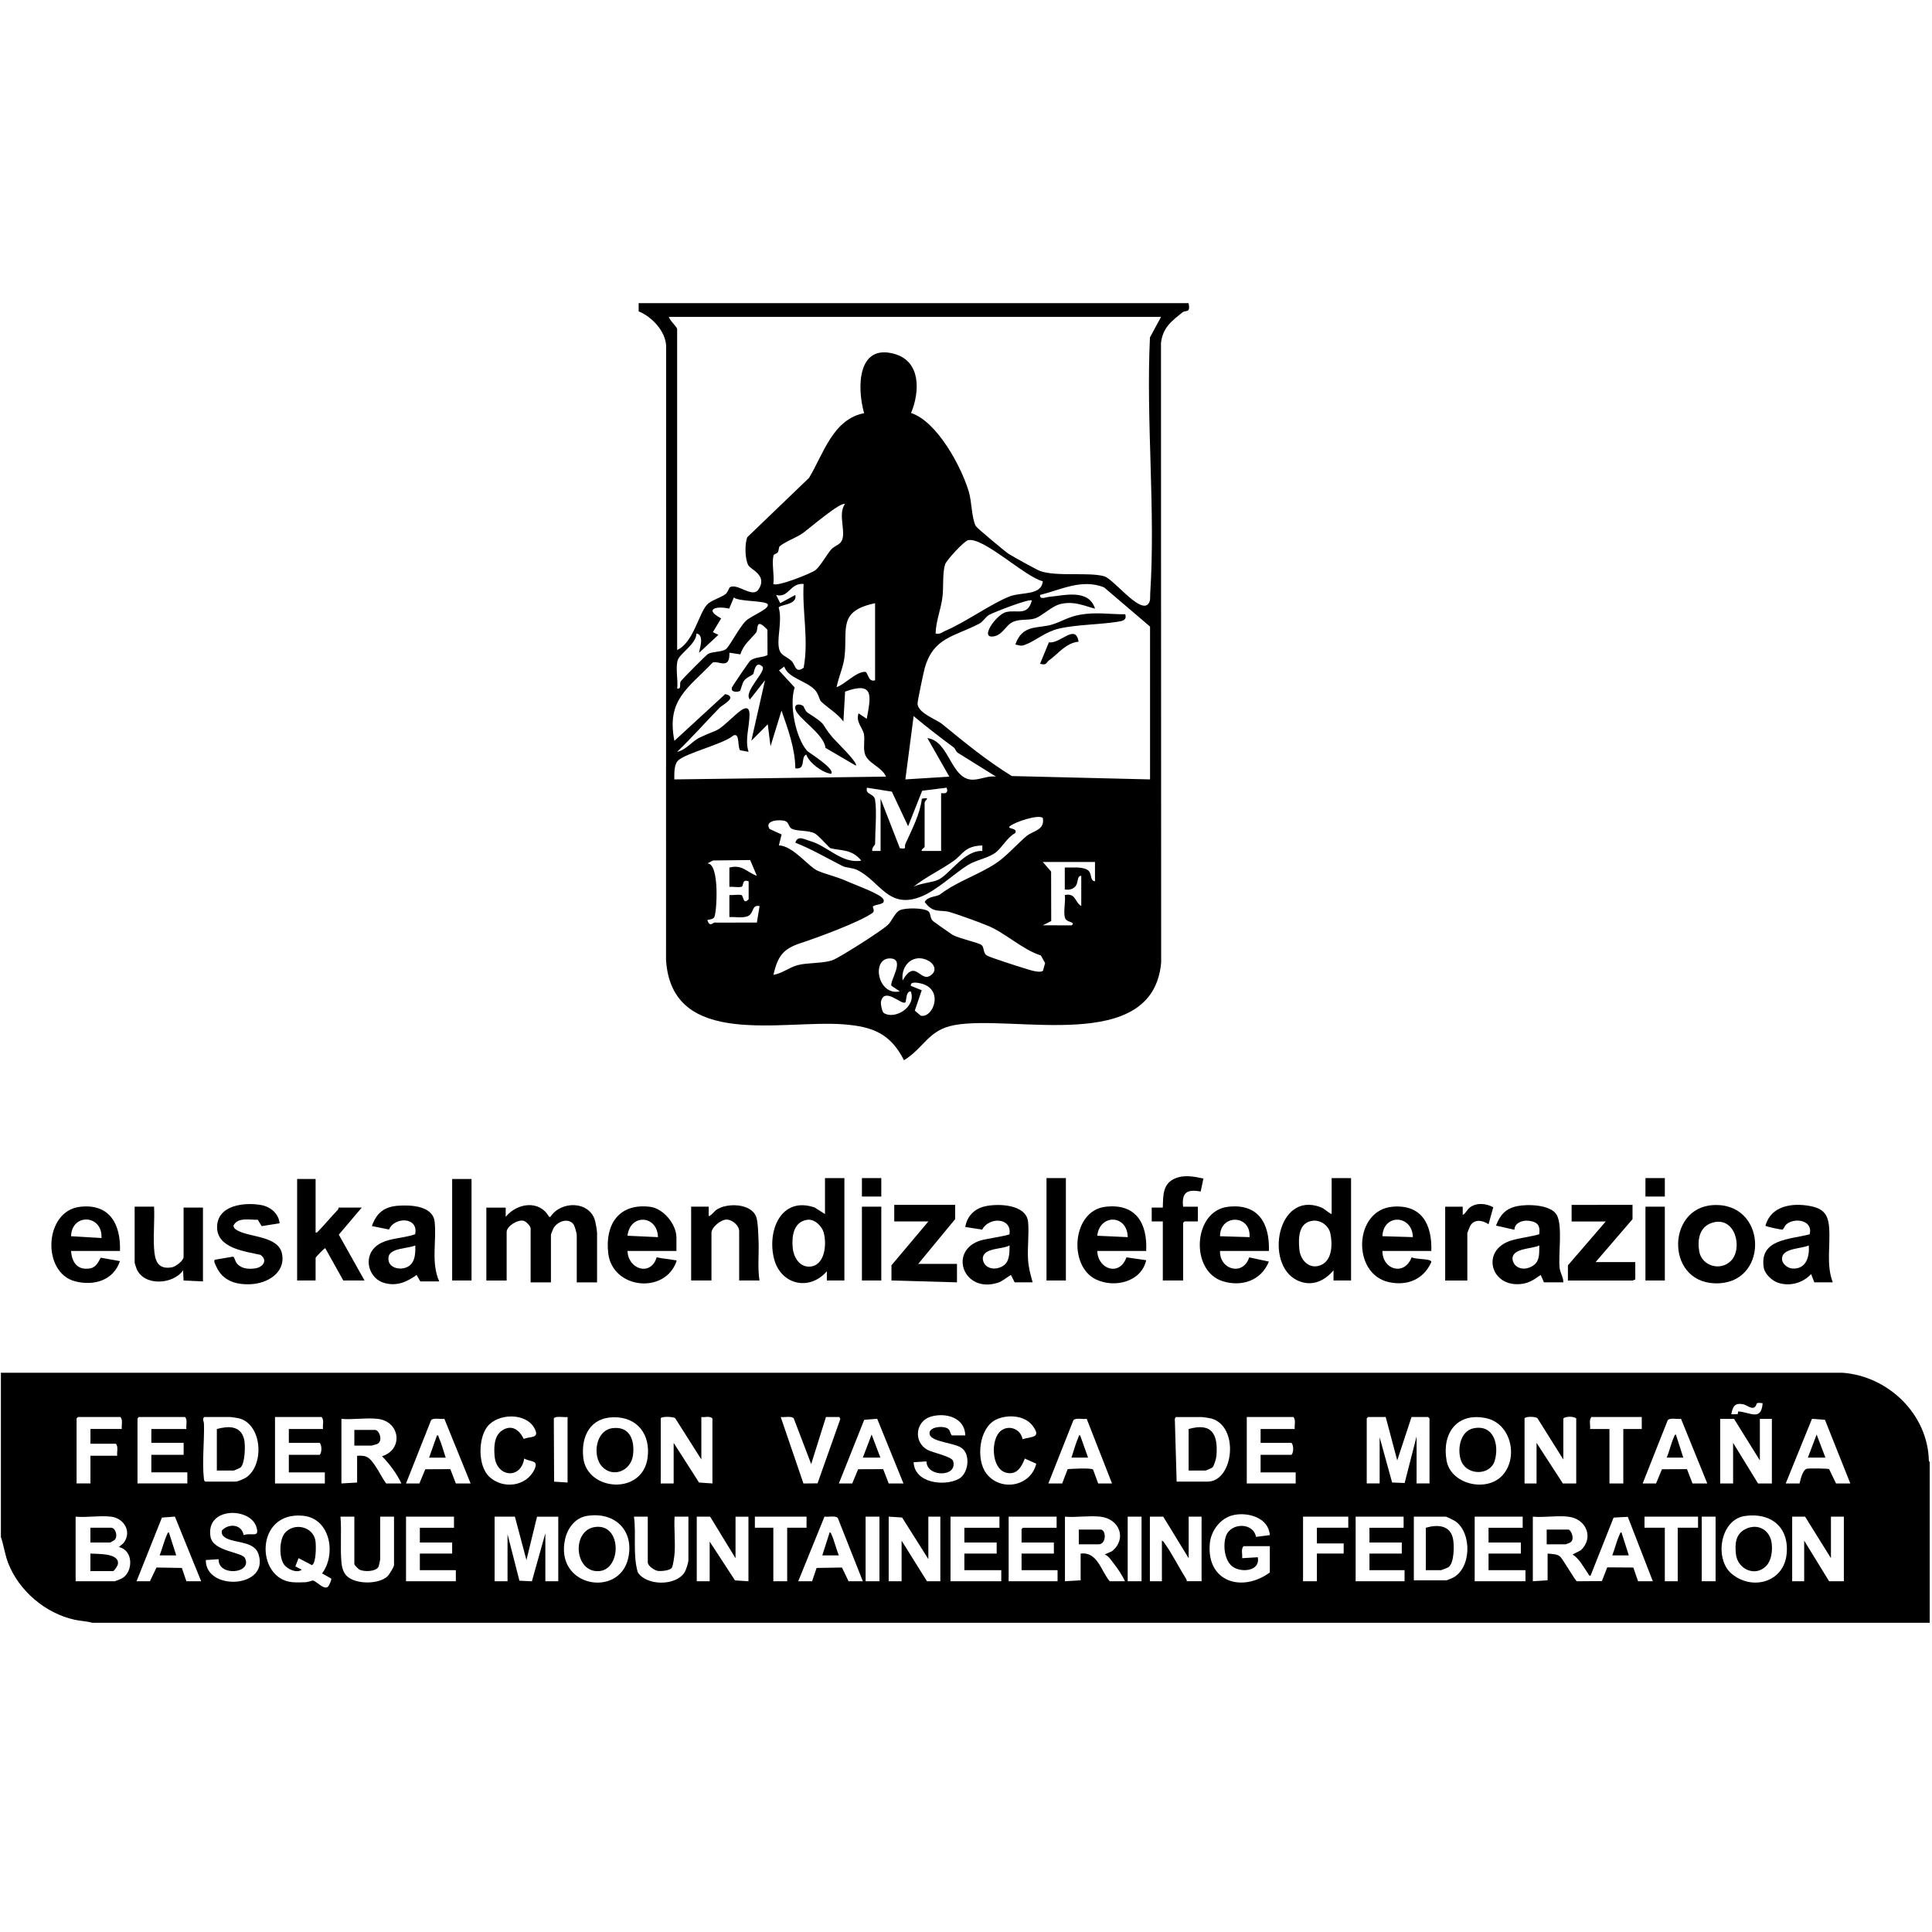 <svg xmlns="http://www.w3.org/2000/svg" viewBox="0 0 760 760" width="760" height="760"><style>		.s0 { fill: #000000 } 	</style><g><path class="s0" d="m759.09 575.21v63.15h-722.8c-2.27-0.65-4.66-0.69-6.97-1.2-11.4-2.5-21.83-11.34-26.07-22.2-1.33-3.4-1.74-6.93-2.9-10.35v-64.6h724.45c18.01 1.31 33.6 16.34 33.96 34.62zm-65.71-23.23c-3.04-0.37-1.97 0.14-2.87 1.29-1.18 1.49-3.39-0.58-4.65-0.84-3.49-0.74-4.22 0.86-4.82 3.91l2.52-0.04 0.22-1.07c4.57 0.22 9.07 4 9.6-3.25zm-313.66 12.7c-0.12-7.01-7.61-9.1-13.44-7.45-6.23 1.77-7.04 10.03-1.46 13.09 2 1.1 9.57 2.61 10.11 4.41 1.92 6.45-10.43 6.44-10.49 0.15l-5.04 0.32c0.33 8.18 11.93 9.61 17.68 6.6 3.87-2.03 4.79-9.36 1.39-12.06-2.84-2.26-11.91-2.41-12.75-5.43-0.86-3.08 5.52-3.68 7.31-2.2 0.82 0.68 0.68 1.86 1.44 2.55h5.26zm-173.52 9.07c-1.26 8.34-10.92 7.36-11.63-0.89-0.3-3.48-0.28-8 2.94-10.15 3.74-2.5 6.84-0.23 8.49 3.32 2.73-1.09 6.4-0.07 4.27-4.14-3.31-6.3-14.48-6-18.59-0.65-3.63 4.72-3.71 15.35 0.72 19.6 5.3 5.09 14.68 4.02 17.86-2.85 1.74-3.76-1.48-2.79-4.05-4.24zm196.03-7.62c3.73-1.07 7.56-0.49 3.99-5.26-3.14-4.2-9.97-4.55-14.4-2.43-6.75 3.23-8.06 15.76-3.74 21.29 5.59 7.16 17.39 5.03 19.56-3.95l-4.51-2.02c-1.28 3.35-3.2 6.64-7.37 5.55-5.88-1.55-6.15-13.21-2.07-16.45 3.23-2.56 7.87-0.68 8.55 3.28zm-354.32-3.99c-0.21-1.5 0.55-3.56-0.54-4.72h-16.7l-0.54 0.54v25.58h5.45v-10.89h10.53c-0.21-1.5 0.55-3.56-0.54-4.72h-9.98v-5.81h12.34zm25.41 0c-0.21-1.5 0.55-3.56-0.54-4.72h-18.15l-0.54 0.54v25.58h19.6v-4.35h-14.16v-6.9h12.71v-4.72h-12.71v-5.44h13.8zm7.08-4.72c-0.99 0.67-0.19 1.68-0.16 2.71 0.18 6.64-0.78 15.14-0.04 21.44 0.06 0.53 0.04 0.93 0.56 1.25h11.98c0.84 0 3.36-1.11 4.15-1.66 7.28-5.04 6.19-20.94-2.87-23.22-0.51-0.13-3.07-0.53-3.46-0.53 0 0-10.16 0-10.16 0.01zm46.65 4.72c-0.21-1.5 0.55-3.56-0.54-4.72h-18.33v26.13h19.6v-4.35h-14.16v-6.9h12.16c0.87-0.99 0.88-3.69 0-4.72h-12.16v-5.44zm96.2-4.72c-1.11 0.22-5.02-0.56-5.39 0.6l0.11 24.83 5.29 0.34v-25.77zm18.09 0.09c-9.24 0.16-12.86 7.63-11.88 16.03 1.53 13.05 23.26 14.8 25.28-0.05 1.24-9.13-3.93-16.13-13.4-15.98zm18.58 0.46v25.58h5.08v-15.97l9.98 15.61 5.27 0.36v-25.58c-1.05-1.06-2.96-0.36-4.36-0.54v16.69l-10.27-16.22c-0.8-0.66-5.43-0.82-5.71 0.08zm70.25-0.55h-5.26l-5.81 18.51-6.87-17.99c-0.91-1.04-3.74-0.32-5.11-0.52l8.93 26.15 5.55-0.06 8.97-25.34zm132.69 25.41h12.16c10.32 0 12.68-22.01 1.28-24.87-0.51-0.13-3.07-0.53-3.46-0.53h-10.16c-0.16 0-0.61 0.57-0.53 0.87zm46.46-20.69c-0.21-1.5 0.55-3.56-0.54-4.72h-18.33v26.13h19.24v-4.35h-13.8v-6.9h12.16c0.87-0.99 0.88-3.69 0-4.72h-12.16v-5.44zm35.76-4.72h-6.9l-0.54 0.54v25.58h5.08v-18.15l4.9 17.79 4.93 0.2 4.7-18.35v18.51h5.08v-25.58l-0.54-0.54h-6.53l-5.62 17.06-4.54-17.06zm45.8 23.1c6.55-6.9 3.69-20.55-6.31-22.65-11.38-2.39-17.4 5.88-15.54 16.63 1.62 9.38 15.56 12.65 21.85 6.02zm8.84-22.55v25.58h4.72v-15.97l10.35 15.97h5.26v-25.58c-1.07-0.87-3.97-0.89-5.08 0v16.15l-10.14-16.18c-0.68-0.8-4.86-0.8-5.11 0.03zm46.11-0.55h-19.79c-1.09 1.15-0.34 3.21-0.54 4.72h7.62v21.41h5.45v-21.41h7.26zm-497.18 0.73c-4.43-0.53-9.8 0.39-14.34 0v25.4l6.17-0.36v-10.52c4.07-0.33 5.05 0.97 7.13 3.94 1.52 2.18 2.69 4.8 4.31 6.94h5.99c-1.85-3.9-4.61-7.58-7.62-10.71 8.46-2.62 7.14-13.66-1.64-14.69zm11.07 25.4h5.26l2.32-5.58 9.85-0.05 2.17 5.63h5.81l-10.33-25.43c-1.39 0.29-4.41-0.57-5.25 0.6zm170.27 0h5.26l2.32-5.59 9.85-0.04 2.17 5.63h5.81l-10.33-25.43-5.1 0.39zm82.4 0h5.45l2.16-5.64c1.55-0.11 9.36-0.57 10 0.2l2 5.45h5.45l-9.97-25.43c-1.39 0.29-4.41-0.57-5.25 0.6l-9.83 24.83zm233.8 0h5.26l2.32-5.58 9.85-0.05 2.17 5.63h5.81l-10.33-25.43c-1.39 0.29-4.41-0.57-5.25 0.6zm35.94-25.4h-5.45v25.4h5.08v-15.97l9.8 15.97h5.45v-25.4h-4.72v16.33zm45.74 25.4l-9.98-25.04-5.1-0.39-10.33 25.43h5.45c0.4-1.64 1.21-5.61 3.06-5.83 1.09-0.13 7.93-0.11 8.56 0.2l2.72 5.63c0 0 5.63 0 5.62 0zm-632.02 20.32c3.05-1.14 6.51 1.4 4.96-3.34-2.51-7.66-19.86-7.8-18.02 3.87 0.95 6.02 12.35 6 13.59 8.55 2.97 6.09-10.65 7.32-10.38 0.4l-5.04 0.33c-0.12 12.33 25.17 11.13 20.71-2.38-1.45-4.38-7.15-4.36-10.84-5.5-1.83-0.56-4.01-1.48-3.54-3.73 2.63-2.9 7.77-2.57 8.56 1.8zm403.67 14.7v-10.34h-10.35c-1.09 1.15-0.34 3.21-0.55 4.72l6.17-0.37c1.02 5.37-6.04 6.11-9.56 3.93-3.59-2.22-4.24-8.6-2.96-12.28 1.83-5.24 10.7-5.51 11.81 0.35l5.43-0.71c-0.41-6.81-8.52-9.14-14.25-7.89-5.16 1.13-8.93 6.15-9.36 11.33-1.27 15.09 12.82 19.2 23.61 11.26zm-369.23 2.39l-3.59-2.02c5.66-7.54 3.28-21.61-7.47-22.68-18.95-1.89-18.79 24.67-4.35 26.12 1.53 0.15 3.89 0.11 5.46 0.02 0.97-0.05 2.36-0.73 2.83-0.65 1.25 0.2 4.59 4.12 6.01 2.23 0.3-0.4 1.38-2.63 1.11-3.01zm100.49-24.62c-4.51 0.76-7.49 4.79-8.45 8.97-4.34 18.96 21.22 23.41 24.78 7.71 2.51-11.05-5.36-18.53-16.33-16.68zm455.62 0.01c-9.77 1.41-12.14 16.96-5.17 22.76 8.07 6.71 20.48 3.33 21.59-7.8 1.05-10.57-6.2-16.44-16.42-14.96zm-642.67 0.27c-4.29-0.53-9.58 0.4-13.98 0v25.4h15.43c0.15 0 2.54-0.96 2.85-1.14 4.44-2.62 4.48-11.04-1.22-12.29 0.56-0.73 1.34-0.97 1.97-1.84 3.1-4.31-0.01-9.51-5.06-10.14zm9.99 25.4h5.26l2.59-5.4 9.98 0.17 1.77 5.23h5.81l-10.33-25.43-5.1 0.39zm85.67-25.4h-5.45c0.47 5.76-0.14 12.3 0.37 17.96 0.17 1.86 0.68 3.89 2 5.26 3.35 3.49 12.71 3.53 16.16 0.2 0.63-0.61 2.53-3.67 2.53-4.37v-19.05h-5.45v16.88c0 0.25-0.54 2.67-0.7 2.93-1.15 1.85-5.73 1.97-7.54 0.96-0.47-0.26-1.92-1.84-1.92-2.07 0 0 0-18.69 0-18.7zm39.21 0h-18.88v25.4h19.6v-4.35h-14.16v-6.53h12.71v-4.35h-12.71v-5.81h13.43v-4.35zm23.96 0h-7.99v25.4h5.08v-18.51l4.68 18.3 4.9 0.23 5.3-18.89v18.87h5.08v-25.4h-8.35l-4.17 17.06-4.54-17.06zm52.28 0h-5.45c0.95 7.25-0.53 14.84 1.5 21.91 3.51 5.35 14.74 5.36 18.26 0.21 0.76-1.1 1.66-3.98 1.66-5.24v-16.88h-5.45c-0.25 4.69 0.33 9.7 0.01 14.35-0.08 1.13-0.58 4.93-1.08 5.73-0.71 1.13-4.29 1.46-5.57 1.24-1.36-0.23-3.9-1.99-3.9-3.36v-17.96zm34.49 16.33l-9.98-16.33h-5.26v25.4h5.08v-15.6l9.96 15.27 5.29 0.34v-25.4h-5.08v16.33zm27.95-16.33h-20.33v4.35h7.26v21.05h5.45v-21.05h7.62zm22.14 25.4l-9.83-24.83c-0.84-1.17-3.85-0.31-5.25-0.6l-10.33 25.43h5.45l1.77-5.23 9.98-0.17 2.59 5.4c0 0 5.63 0 5.62 0zm6.54-25.4h-5.45v25.4h5.45zm3.63 0v25.4h5.08v-15.97l9.98 15.97h5.26v-25.4h-4.72v16.69l-10.32-16.36-5.29-0.34zm43.56 0h-19.24v25.4h19.97v-4.35h-14.52v-6.53h12.71v-4.35h-12.71v-5.81h13.8v-4.35zm22.51 0h-18.88v25.4h19.24v-4.35h-14.16v-6.53h12.71v-4.35h-12.71v-5.26l0.54-0.54h13.25v-4.35zm17.25 0c-4.35-0.49-9.53 0.36-13.98 0v25.4l6.17-0.36v-10.52c6.68-0.82 7.97 6.83 11.44 10.89h5.99c-1.15-2.52-2.87-5.04-4.58-7.22-0.93-1.19-1.97-2.87-3.41-3.31l2.88-1.28c6.02-4.88 2.96-12.75-4.52-13.59zm16.15 0h-5.45v25.4h5.45zm18.52 16.33l-9.98-16.33h-5.26v25.4h4.72v-15.97c0.49 0.09 0.76 0.6 1.02 0.97 2.91 4 5.6 9.46 8.36 13.79 0.23 0.37 0.4 0.76 0.42 1.2h5.81v-25.4h-5.08v16.33zm62.8-16.33h-17.79v25.4h5.45v-10.89h10.53v-3.99h-10.53v-6.17h12.34zm21.78 0h-18.88v25.4h19.24v-4.35h-13.8v-6.53h12.71v-4.35h-12.71v-5.81h13.43v-4.35zm4 25.04h12.89c0.13 0 1.99-0.78 2.33-0.94 7.43-3.61 7.74-17.49 1.24-22.22-0.55-0.4-3.48-1.88-3.93-1.88h-12.52v25.04zm42.83-25.04h-18.88v25.4h19.97v-4.35h-14.52v-6.53h12.71v-4.35h-12.71v-5.81h13.43c0 0 0-4.35 0-4.36zm17.97 0c-4.32-0.51-9.55 0.38-13.98 0v25.4l5.81-0.36v-10.52c1.54 0.15 3.81 0.13 4.96 1.21 1.11 1.06 5.98 9.54 6.55 9.68l9.85-0.07 2.1-5.4 10.27 0.07 1.86 5.4h5.81l-9.85-25.35-5.59 0.3-9.07 22.88c-0.61 0.09-0.71-0.48-0.97-0.85-1.74-2.5-3.52-5.98-6.1-7.51l3.24-1.65c5.3-4.99 2.11-12.4-4.88-13.22zm51.01 0h-21.06v4.35h7.99v21.05h5.08v-21.05h7.99zm6.9 0h-5.45v25.4h5.45zm35.21 0h-5.08v25.4h4.72v-15.97l9.8 15.97h5.81v-25.4h-5.08v16.33c0 0-10.16-16.33-10.17-16.33z"></path><path class="s0" d="m198.93 475.04v3.63c4.49-5.48 13.25-6.78 17.07 0h0.53c4.16-6.45 15.48-6.32 17.59 1.66 0.26 1 0.75 3.79 0.75 4.7v19.42h-7.99v-18.69c0-0.63-0.84-3.59-1.28-4.16-2.08-2.72-6.36-1.11-7.87 1.55-0.23 0.4-1.01 2.34-1.01 2.62v18.69h-7.99v-21.23c0-0.94-1.83-2.8-2.8-3.02-2.31-0.51-6.63 2.1-6.63 4.47v19.05h-7.99v-28.67h7.62z"></path><path class="s0" d="m531.47 463.43v40.28h-6.9v-3.99c-3.71 4.36-8.74 6.56-14.28 3.93-12.93-6.16-7.9-35.25 9.19-28.78 1.74 0.66 2.74 2.04 4.36 2.72v-14.15h7.62zm-14.96 16.77c-5.75 0.57-5.82 6.86-5.37 11.35 0.45 4.5 4.32 8.16 8.82 5.93 4.18-2.07 4.22-8.31 3.36-12.3-0.65-3.02-3.71-5.29-6.81-4.98z"></path><path class="s0" d="m332.16 463.43v40.28h-6.9v-3.63c-6.85 7.95-18.13 5.3-20.75-4.84-2.83-10.95 2.63-24.77 15.91-20.26l4.11 2.6v-14.15c0 0 7.62 0 7.63 0zm-14.61 16.41c-5.45 0.8-6.13 6.49-5.73 11 0.3 3.41 2.46 7.43 6.37 7.42 6.32 0 7.15-8.8 5.82-13.44-0.73-2.56-3.65-5.4-6.46-4.98z"></path><path class="s0" d="m614.97 504.44h-7.62l-1.27-2.91c-2.28 1.56-4.22 3.03-7.06 3.47-12.71 1.99-16.85-13.43-4.37-17.07 3.46-1.01 7.36-1.4 10.85-2.4 0.48-3.57-0.78-4.95-4.24-5.32-2.37-0.26-5.45 0.81-5.53 3.54l-7.24-1.63c1.61-4.19 3.78-6.7 8.31-7.65 4.08-0.85 13.14-0.66 15.54 3.38 2.46 4.16 0.6 15.67 1.18 20.96 0.21 1.94 1.5 3.62 1.45 5.63zm-19.13-7.01c1.98 2.35 5.47 1.88 7.69 0.11 2.27-1.81 1.93-4.98 1.99-7.62-2.82 1.46-10.56 0.95-10.55 5.26 0 0.62 0.47 1.77 0.86 2.24z"></path><path class="s0" d="m124.15 463.79v21.05c0.61 0.13 0.73-0.19 1.08-0.55 2.62-2.69 5-5.64 7.64-8.35 0.3-0.31 0.3-0.9 0.35-0.9h9.08l-9.02 10.64 10.11 18.03h-8.35l-7.09-12.7c-0.36-0.08-3.8 3.54-3.8 3.81v8.89h-7.26v-39.92z"></path><path class="s0" d="m406.22 504.44h-7.08l-1.46-2.91c-1.74 0.98-3.29 2.5-5.25 3.1-13.62 4.21-19.48-12.83-6.55-16.71 1.54-0.46 10.85-1.95 11.22-2.39 1.01-6.77-8.21-6.83-10.73-1.82l-6.66-1.05c0.69-4.17 3.54-7.15 7.68-8.11 5.14-1.2 16.36-0.88 17.03 6.1 0.45 4.68-0.32 10.1-0.01 14.89 0.2 3.18 0.96 5.87 1.81 8.9zm-18.76-7.01c1.89 2.25 5.57 1.9 7.69 0.12 2.02-1.69 1.98-5.2 1.99-7.63-2.78 1.61-10.1 0.83-10.53 4.93-0.08 0.77 0.36 1.99 0.85 2.58z"></path><path class="s0" d="m720.97 504.44h-7.26l-1.27-3.26c-3.29 3.59-8.52 5-13.17 3.36-2.23-0.79-5.03-3.42-5.44-5.81-1.92-11.4 10.34-11.12 18.03-13.19 1.49-5.59-5.92-6.73-9.17-3.9-0.69 0.6-1.05 1.95-1.54 2.06-0.34 0.08-6.64-1.18-6.67-1.57 2.17-7.8 10.51-9.04 17.5-7.72 5.2 0.98 7.15 3.17 7.55 8.42 0.55 7.2-1.21 14.69 1.44 21.61zm-9.44-14.52c-2.82 1.33-10.16 1.01-10.52 4.93-0.21 2.25 2.14 4.05 4.16 4.16 5.32 0.29 6.72-4.66 6.36-9.09z"></path><path class="s0" d="m673.7 474.07c21.16-1.42 22.4 29.51 2.79 30.73-21.19 1.31-21.45-29.48-2.79-30.73zm7.22 21.9c4.84-4.92 1.64-17.9-7.5-14.93-4.88 1.58-5.76 6.6-5 11.16 0.98 5.81 8.36 7.98 12.5 3.77z"></path><path class="s0" d="m172.79 504.08h-7.44l-1.46-2.54c-3.96 2.83-7.93 4.56-12.89 3.09-5.41-1.6-7.82-8.54-4.34-13.06 3.71-4.82 11.37-4.08 16.64-6.05 1.47-6.9-8.15-6.94-10.27-1.86l-6.74-1.36c1.8-5.16 4.86-7.61 10.33-8 4.93-0.35 13.67-0.04 14.36 6.37 0.82 7.66-1.51 16.02 1.81 23.41zm-9.44-14.16c-2.69 1.28-9.98 0.92-10.51 4.56-0.53 3.59 3.11 5.08 6.18 4.35 4.18-0.98 4.51-5.35 4.33-8.91z"></path><path class="s0" d="m266.09 492.1h-19.24c0.2 7.19 9.15 10.14 11.46 2.51 2.37 0.53 4.86 0.65 7.23 1.13 0.45 0.09 0.65-0.27 0.55 0.53-4.68 13.01-25.21 10.73-26.83-3.3-1.31-11.37 4.25-19.73 16.44-18.25 5.33 0.65 10.39 6.93 10.39 12.12zm-7.26-5.44c-0.24-8.74-11-9.33-11.99-0.55z"></path><path class="s0" d="m450.88 492.1h-19.24c0.24 7.27 8.81 10.1 11.47 2.51l7.77 1.12c-1.91 8.57-12.45 11.06-19.74 7.57-11.02-5.26-9.4-27 3.63-28.58 11.99-1.46 16.66 6.43 16.11 17.38zm-7.26-5.44c-0.14-8.91-11-9.26-11.99-0.55z"></path><path class="s0" d="m499.16 492.1h-19.24c-0.2 7.39 9.06 9.98 11.48 2.52l7.75 1.65c-3 7.48-10.71 10.08-18.22 7.71-12.89-4.08-11.61-27.65 2.12-29.26 11.97-1.4 16.45 6.55 16.11 17.38zm-7.62-5.44c0.64-8.94-11.6-9.2-11.62-0.36z"></path><path class="s0" d="m563.05 492.1h-19.24c0.01 7.49 8.72 9.9 11.48 2.51 1.99 0.79 5.33 0.52 7.15 1.18 0.34 0.13 0.71 0.36 0.56 0.78-3.06 6.81-9.56 9.37-16.73 7.77-14.61-3.26-13.76-28.5 1.7-29.67 11.46-0.87 15.39 7.17 15.08 17.43zm-7.26-5.45c-0.23-8.87-11.64-9.29-11.98-0.36z"></path><path class="s0" d="m47.18 492.1h-19.24c0.36 4.49 2.49 7.65 7.42 6.87 3.1-0.49 3.86-4.13 4.36-4.21l7.47 1.34c-2.61 7.63-10.23 9.81-17.58 7.96-13.27-3.35-12.34-27.66 1.83-29.33 11.72-1.38 16.12 6.9 15.75 17.38zm-7.26-5.08c0.53-9.24-11.68-9.94-11.97-0.73z"></path><path class="s0" d="m298.76 503.71h-7.99v-19.42c0-2.19-2.71-4.52-4.9-4.54-2.33-0.02-6 3.01-6 5.26v18.69h-7.99v-29.03h6.9v3.63c0.42 0.46 2.46-2 2.93-2.33 4.16-2.93 13.79-2.66 15.77 2.7 0.7 1.89 0.83 7.29 0.92 9.6 0.2 5.14-0.43 10.35 0.36 15.44z"></path><path class="s0" d="m642.19 473.96v5.63l-14.52 16.88h15.61v6.9c-0.36-0.12-0.79 0.36-0.91 0.36h-25.59v-5.99l14.88-17.24h-13.43v-6.53c0 0 23.96 0 23.96-0.01z"></path><path class="s0" d="m109.99 481.21l-7.05 1.12-1.54-2.51c-3.12 0.12-7.87-1.13-9.55 2.29 0.09 1 0.63 1.38 1.42 1.85 4.91 2.9 16.46 2.08 17.72 9.5 1.25 7.37-5.98 11.45-12.42 11.72-5.85 0.25-10.96-1.36-13.46-6.9-0.25-0.54-1.28-2.31-0.55-2.74l7.06-1.2c0.65 0.15 0.87 1.69 1.3 2.3 1.7 2.45 4.65 2.7 7.41 2.32 3.12-0.43 5.15-3.22 2.13-5.33-6.14-1.37-17.23-2.64-17.06-11.05 0.18-8.63 10.91-9.72 17.41-8.53 3.59 0.66 6.85 3.39 7.18 7.16z"></path><path class="s0" d="m60.61 474.68c0.25 5.3-0.33 10.89-0.02 16.16 0.28 4.67 1.16 8.69 7.01 7.7 1.5-0.25 4.62-2.66 4.62-4.08v-19.42h7.62v29.03l-7.63-0.36-0.18-4c-3.9 5.62-15.36 6.37-18.3-0.58-0.16-0.39-0.76-2.27-0.76-2.51v-21.96h7.62z"></path><path fill-rule="evenodd" class="s0" d="m375.73 473.96v5.62l-14.52 17.6h15.24v7.26l-25.77-0.73v-5.98l14.52-17.24h-13.43v-6.53z"></path><path class="s0" d="m453.05 475.04h4.36c0.17-4.45-0.15-9.13 4.47-11.31 3.66-1.74 7.75-0.95 11.51-0.11l-1.08 5.1c-5.35-1.01-7.52 0.37-6.91 5.96h5.81v5.81h-5.26l-0.54 0.54v22.68h-7.99v-23.23h-4.36c0 0 0-5.44-0.01-5.44z"></path><path class="s0" d="m575.4 474.68v3.27c1.29-0.73 1.73-2.21 2.93-3.06 2.69-1.89 6.34-1.5 9.08 0.02l-1.85 6.67c-2.2-1.49-5.31-2.17-7.06 0.38-0.22 0.32-1.29 2.9-1.29 3.07v18.69h-8.71v-29.03c0 0 6.9 0 6.9-0.01z"></path><path fill-rule="evenodd" class="s0" d="m411.67 463.43h7.62v40.28h-7.62z"></path><path fill-rule="evenodd" class="s0" d="m177.87 463.79h7.62v39.92h-7.62z"></path><path fill-rule="evenodd" class="s0" d="m339.06 474.68h7.62v29.03h-7.62z"></path><path fill-rule="evenodd" class="s0" d="m647.28 474.68h7.62v29.03h-7.62z"></path><path fill-rule="evenodd" class="s0" d="m647.28 463.43h7.62v7.26h-7.62z"></path><path fill-rule="evenodd" class="s0" d="m339.06 463.43h7.62v7.26h-7.62z"></path><path class="s0" d="m608.43 607.5v-5.81h8.53c0.95 0 2.76 3.75 0.74 5.09-0.24 0.16-1.66 0.71-1.83 0.71 0 0-7.44 0-7.44 0.01z"></path><path class="s0" d="m640.74 611.86h-6.53c1.04-2.65 1.7-5.59 2.89-8.18 0.17-0.36 0.22-0.85 0.74-0.89 0 0 2.91 9.07 2.9 9.07z"></path><path class="s0" d="m116.18 616.18l2.51 1.3c-1.89 1.54-5.56-0.21-6.84-1.87-2.17-2.8-2.06-9.98 0.3-12.66 3.7-4.2 11.18-2.39 11.96 3.31 0.23 1.72 0.32 8.62-1.41 9.42l-5.25-2.74c0 0-1.27 3.23-1.27 3.24z"></path><path class="s0" d="m35.56 618.03v-6.9c2.76 0.24 11.4-0.29 10.83 4.08-0.09 0.7-1.44 2.82-1.93 2.82 0 0-8.89 0-8.9 0z"></path><path class="s0" d="m35.56 606.78v-5.81h8.17c1.64 0 2.74 3.18 1.44 4.71-0.17 0.2-1.7 1.1-1.8 1.1z"></path><path class="s0" d="m424.37 607.5v-5.81h8.53c2.34 0 2.37 5.81-0.73 5.81 0 0-7.81 0-7.8 0z"></path><path class="s0" d="m139.39 568.67v-6.17h8.17c1.62 0 3.29 4.39 0.81 5.53-0.23 0.11-2.15 0.64-2.26 0.64z"></path><path class="s0" d="m694.71 616.08c-4.41 4.41-11.25 1.06-11.85-4.77-0.4-3.9-0.21-7.78 3.66-9.76 4.99-2.56 9.91 0.35 10.45 5.81 0.28 2.88-0.14 6.59-2.26 8.72z"></path><path class="s0" d="m236.81 576.89c-3.81-4.09-2.61-14.19 4.08-15.08 6.9-0.92 8.87 4.83 8.11 10.64-0.81 6.18-7.89 9.06-12.19 4.44z"></path><path class="s0" d="m234.05 600.69c10.62-1.5 10.48 16.59 1.72 17.34-9.87 0.84-11.1-16.01-1.72-17.34z"></path><path class="s0" d="m579.65 561.86c7.97-1.64 10.16 6.54 8.35 12.7-1.73 5.91-10.6 5.9-13.04 0.52-1.93-4.28-0.78-12.1 4.68-13.23z"></path><path class="s0" d="m85.3 562.14c4.49-1.22 9.33-1.44 10.72 3.98 0.57 2.23 0.42 9.51-1.39 11.15-0.21 0.19-2.47 1.2-2.61 1.2h-6.72z"></path><path class="s0" d="m467.58 562.14c9.32-2.67 11.67 2.26 10.91 10.72-0.09 1.02-0.89 3.75-1.57 4.42-0.15 0.15-2.48 1.19-2.62 1.19h-6.72z"></path><path class="s0" d="m560.88 617.67v-16.69c4.37-1.28 9.38-1.18 10.64 4.06 0.62 2.57 0.61 9.87-1.79 11.5-0.23 0.16-2.71 1.13-2.86 1.13z"></path><path class="s0" d="m329.99 611.86h-6.53l2.91-9.07c0.51 0.04 0.57 0.53 0.74 0.89 1.18 2.58 1.76 5.56 2.89 8.18z"></path><path class="s0" d="m69.33 611.86h-6.53c1.04-2.65 1.7-5.59 2.89-8.18 0.17-0.36 0.22-0.85 0.74-0.89 0 0 2.91 9.07 2.9 9.07z"></path><path fill-rule="evenodd" class="s0" d="m718.07 573.39h-6.9l3.45-9.08z"></path><path class="s0" d="m168.8 573.39l3.09-8.71c0.74-0.15 0.51 0.29 0.71 0.73 1.09 2.43 1.86 5.44 2.74 7.99h-6.53z"></path><path class="s0" d="m662.16 573.39h-6.53c1.13-2.62 1.71-5.6 2.89-8.18 0.16-0.36 0.22-0.85 0.74-0.89 0 0 2.91 9.07 2.9 9.07z"></path><path fill-rule="evenodd" class="s0" d="m346.32 573.39h-6.9l3.45-9.08z"></path><path class="s0" d="m421.47 573.39c0.88-2.54 1.65-5.56 2.74-7.99 0.2-0.44-0.03-0.88 0.71-0.73l3.09 8.71h-6.53z"></path></g><g><path class="s0" d="m467.54 119.24c0.91 4.07-1.17 2.67-2.33 3.6-4.33 3.47-7.78 5.95-8.51 12.08l0.07 243.75c-3.3 36.41-58.38 20.24-81.43 24.6-10.22 1.93-11.67 8.77-19.73 13.81-5.35-10.55-12.36-13.25-23.77-14.13-23.88-1.86-67.66 9.81-69.84-25.37l0.04-241.55c-0.28-5.78-5.56-11.41-10.81-13.54v-3.25zm-10.82 5.41h-193.59c0.24 1.38 3.24 3.9 3.24 4.87v126.17c6.39-2.83 8.55-14.52 11.84-17.93 1.41-1.46 4.88-2.52 6.98-3.89 1.13-0.74 1.53-2.61 1.96-2.86 2.96-1.74 8.8 4.41 11.19 0.91 3.75-5.51-2.9-7.8-3.91-9.47-1.42-2.35-1.54-8.54-0.45-11.14l24.28-23.33c5.66-9.4 9.38-23.09 21.67-25.44-2.83-9.83-2.78-27.47 11.93-23.32 10.53 2.97 9.97 14.99 6.53 23.24 10.27 3.36 19.76 21.09 22.7 30.9 1.22 4.05 1.1 10.34 2.74 13.55 0.38 0.75 11.5 10.01 12.85 10.91 1.35 0.9 11.2 6.35 12.47 6.8 6.61 2.32 19.17 0.34 25.18 2.07 3.72 1.07 13.31 13.87 17.02 11.21 1.4-1.18 1.01-2.8 1.11-4.35 2.15-32.72-1.68-67.84-0.1-100.82l4.37-8.07zm-124.38 73.66c-1.46-1.15-14.03 9.57-16.32 11.26-2.55 1.88-7.35 3.58-9.34 5.34-0.29 0.26-0.29 1.62-0.74 2.4-0.26 0.45-1.51 0.56-1.68 1.26-0.73 3.12 0.41 7.75-0.04 11.13 1.3 1.27 14.7-4.06 16.51-5.38 1.71-1.25 4.54-6.17 6.21-8.15 1-1.19 2.79-1.67 3.75-2.8 2.69-3.16-1.36-10.85 1.65-15.06zm77.87 30.33c-6.79-1.51-23.63-17.72-29.49-16.11-1.5 0.41-8.42 7.79-8.96 9.53-1.1 3.58-0.5 9.03-1.05 13.06-0.65 4.76-2.54 9.24-2.67 14.07 1.72 0.46 2.56-0.5 3.82-1.04 8.03-3.41 18.16-10.78 25.39-13.56 4.65-1.79 12.41-0.2 12.96-5.95zm-94.09 1.07c-5.4-0.48-5.8 5.7-10.81 4.33l1.61 3.22 5.95-3.22c0.88 4-6.2 3.73-6.55 4.98 1.4 4.84-0.48 10.81-0.03 15.09 0.41 3.92 2.54 3.58 5.05 5.87 1.52 1.39 1.47 5.2 4.8 2.68 2.05-11.11-0.63-22.06-0.02-32.95zm136.28 76.89v-60.11l-18.1-15.45c-8.76-3.44-16.78 0.9-25.15 3-0.22 2.04 2.27 0.87 3.46 0.76 6.14-0.57 15.62-3.27 18.16 4.64-4.77-1.27-8.06-2.97-13.27-1.91-3.75 0.76-7.54 4.87-10.46 5.76-2.79 0.85-5.56 0.1-8.44 1.3-2.9 1.2-4.01 4.91-7.32 5.67-6.52 1.5 0.67-8.66 4.57-9.51 4.44-0.96 8.42 1.67 10.05-4.54-1.06-0.82-14.7 4.58-16.61 5.55-1.56 0.8-2.53 2.77-4.03 3.55-10.02 5.25-18.05 5.34-21.51 17.55-0.5 1.77-2.87 13.23-2.82 13.94 0.23 3.79 7.27 6.04 9.82 8.13 9.1 7.44 17.18 14.09 27.27 20.35 0 0 54.39 1.32 54.38 1.32zm-166.87-51.22c1.44-1.06 5.35-8.7 7.84-11.1 2.19-2.11 9.07-4.56 8.69-6.44-0.34-1.67-11.28-1.06-13.38-2.8l-1.84 4.37c-5.08-1.15-10.05 0.19-3.15 3.85l-3.26 5.41 2.17 1.06-7.56 7.04c-0.29-0.37 2.49-6.99-1.08-7.57-0.01 4.09-6.6 7.92-7.36 10.5-0.94 3.18 0.18 7.74-0.21 11.15 1.89 0.34 0.69-1.84 1.44-2.88 0.68-0.94 10.1-10.48 10.8-10.8 2.1-0.96 5.35-0.65 6.91-1.8zm58.71-18.09c-14.71 3.1-10.79 10.02-12.01 21-0.45 4.05-2.35 8.03-3.14 12.02 3.09-0.95 7.87-6.25 11.27-6.01 1.15 0.08 1.07 4.21 3.88 3.31zm-42.32 20.43l-0.03-9.98c-4.87-5.16-3.48-0.17-4.46 1.09-1.95 2.52-4.94 4.53-6.18 8.58l-4.33-0.65c0.24 6.9-4.21 3.02-6.55 3.85-9.62 10.13-18.29 14.59-15.08 30.82l20.01-18.4c5.1 1.23-1.08 4.19-2.21 5.35-5.65 5.8-10.91 11.78-16.73 17.37 3.46-0.64 5.76-4.13 8.96-5.64 8.36-3.94 5.61-1.34 13.05-8.05 2.56-2.31 6.6-6.13 6.47-0.64-0.11 4.85-1.87 9.71-0.37 14.33l-3.34-0.62c-1.12-1.56-0.02-6.86-2.58-5.84-3.91 3.44-19.1 7.01-21.92 10-1.53 1.62-1.37 5.17-1.37 7.31l83.28-1.09c-1.74-4.05-7.52-5.19-8.43-9.42-0.53-2.46 0.16-5.01-0.27-7.31-0.46-2.47-3.28-4.76-2.11-8.17l3.23 2.15c1.67-9 2.97-14.85-8.52-10.7l-0.66 11.78c-2.29-3.19-6.28-5.42-8.84-7.94-0.66-0.65-0.84-2.9-2.45-4.58-3.38-3.53-10.59-4.62-11.98-9.12l-2.07 1.53 6.16 6.7c-2.21 6.75 0.34 19.78 4.93 24.96 0.5 0.56 11.35 7.21 9.38 9.02-3.52-0.51-8.63-4.38-9.74-7.57-2.38 0.81 0.09 6.09-4.31 5.4-0.07-7.78-2.9-15.42-5.43-22.73l-4.33 14.06-1.08-8.66-6.47 6.5 5.39-23.83-5.94 7.58c-2.83-2.96 6.77-11.2 4.87-12.99-2.8-2.62-3.32 2.71-3.51 2.9-0.91 0.94-2.37 1.18-3.51 2.51-0.95 1.11-1.43 3.97-1.76 4.2-0.85 0.57-3.99 0.65-3.1-1.47 0.24-0.57 6.57-9.87 7.03-10.3 1.76-1.64 4.82-1.23 6.89-2.31zm73.27 36.32c-5.36-3.95-10.7-8.09-15.79-12.34l-3.25 24.9 17.3-1.08-8.64-15.16c8.72 1.09 9.17 16.37 17.82 16.35 3.05 0 6.06-1.67 9.21-1.19l-15.02-9.36c-0.77-0.44-1.07-1.7-1.62-2.11zm-30.95 20.68c0.74 4.46 0 12.35 0 17.33 0 0.34-1.49 1.53-1.08 2.7h3.24v-20.57l7.59 19.49c3.02 0.5 1.63-0.5 2.14-1.63 2.58-5.71 5.77-11.7 6.51-17.86 3.87-0.63 1.08 0.53 1.08 1.63v17.33c0 0.23-1.62 1.23-1.08 1.61h7.57v-22.73c0-0.15 3.31 0.83 2.16-2.16l-9.61 1.2-5.53 13.96-6.4-13.61-9.8-1.55c-0.71 2.97 2.76 2 3.24 4.87zm65.97 7.05c-1.6-1.55-11.14 1.61-12.97 3.26-1.35 1.22 3.11 0.41 2.15 2.68-3.16 1.66-5.3 5.78-7.6 7.56-3.03 2.35-7.74 2.95-11.15 5.08-5.22 3.27-12 9.77-18.05 12.25-13.12 5.37-16.24-5.8-25.3-10.33-2.06-1.03-4.25-0.78-5.94-1.64-6.12-3.1-12.08-6.61-18.48-9.13 0.86-3.05 3.62-1.28 5.6-0.73 7.14 1.98 12.61 9.11 20.35 7.79-3.74-4.63-7.83-3.79-12.19-4.92-0.41-0.11-4.69-5.12-6.25-5.86-2.62-1.23-6.62-0.73-8.83-1.72-1.31-0.59-1.22-2.56-2.6-3.05-2.28-0.81-8.47-0.29-6.21 3.09l4.72 2.16-1.07 4.28c5.78 0.28 11.64 8.5 15.41 10.06 4.12 1.7 6.85 2.02 11.93 4.3 2.72 1.22 12.75 4.79 13.75 6.82 1.12 2.28-3.25 1.91-4.1 2.87-0.2 0.22 0.9 1.75-0.14 2.51-5.01 3.63-22.01 9.84-28.25 11.88-7.09 2.32-9.03 5.23-10.76 12.5 3.47-0.55 6.17-2.94 9.67-3.85 3.96-1.03 10.66-0.57 14.1-2.13 3.19-1.45 18.1-10.88 21.11-13.52 1.73-1.51 2.85-5.01 4.89-5.93 2.2-1 9.34-0.98 11.2 0.43 1 0.76 0.58 2.75 1.79 3.83 0.36 0.31 7.03 5.03 7.64 5.38 2.77 1.58 10.52 3.12 11.57 4.13 1.06 1.03 0.4 3.15 2.11 4.1 1.49 0.83 11.76 4.1 14.32 4.88 1.82 0.55 6.15 2.13 7.62 1.12l0.87-3.07-1.67-2.99c-7.15-2.27-14-8.82-20.59-11.58-3.51-1.47-11.44-4.35-15.1-5.45-3.9-1.18-6.57 0.75-10.02-4.03 1.3-2.33 4.68-1.91 6.15-3.03 6.83-5.17 14.66-7.43 21.9-12.18 4-2.62 8.38-7.66 12.03-10.7 2.57-2.14 7.23-2.25 6.4-7.12zm-23.79 12.97v-2.15c-6.99 0.22-7.52 3.39-11.24 6.04-5.09 3.63-10.96 6.29-15.8 10.19 2.77-1.4 7.36-1.65 9.69-2.74 4.53-2.13 10.25-11.67 17.35-11.34zm-105.45 28.18c5.59 0.07 11.19-0.05 16.76 0l1.08-6.49c-3.39-0.71-1.98 3.22-5.06 4.12-2.09 0.61-4.65 0.08-6.83 0.21v-8.67c1.52 0.13 3.27-0.31 4.7 0 0.92 0.19 0.61 4.13 2.88 1.63v-7.03c-2.91-1.04-1.73 1.94-2.88 2.17-1.44 0.3-3.18-0.13-4.7 0v-7.59c5.16-1.29 6.74 1.8 10.81 3.25l-2.63-6.2-14.62 0.17-2.21 1.16c4.96-0.06 3.68 19.67 2.7 21.16-0.46 0.71-1.83 1-2.71 1.06 0.88 3.06 2.3 1.05 2.7 1.06zm149.79-23.83h-20.55l3.27 3.76 0.04 19.47-3.31 1.67 11.35 0.02c1.73-1.45-1.94-1.03-2.57-2.84-0.82-2.34 0.26-6.42-0.12-9.07 4.31-1 3.95 2.89 6.47 4.32v-11.9c-1.98 0.08-0.85 2.91-2.59 4.43-1.2 1.06-2.37 1.12-3.89 0.97v-8.66c2.65 0.09 6.72-0.47 9.01 0.99 1.81 1.16 0.78 4.35 2.87 4.42v-7.58zm-80.03 48.73c-1.17-1.35 5.69-10.59-0.48-10.8-7.65-0.26-5.11 14.87 3.72 12.97zm15.95-4.6c1.85-1.77 0.66-4.09-1.29-5.19-5.81-3.3-11.14 1.47-10.32 7.63 5.31-9.15 7.06 1.89 11.61-2.44zm-8.37 4.59l4.28 1.73-2.74 8.02 2.39 2c4.98 0.99 9.29-10.69-0.23-12.75-1-0.22-4.02-0.82-3.7 1zm-10.65 10.68c4.4 2.79 12.88-2.43 10.63-8.49-2.06-0.16-1.67 3.97-2.17 4.33-1.54 1.11-8.21-6.28-9.56-0.31-0.22 0.99 0.51 4.11 1.09 4.48z"></path><path class="s0" d="m442.66 241.62c0.64 2.37-0.99 2.63-2.95 2.95-7.12 1.15-16.47 1.12-23.27 2.74-5.39 1.28-8.95 4.75-13.24 6.34-1.79 0.66-2.03 0.2-3.79-0.12 2.78-8.02 8.88-6.19 14.34-7.82 3.95-1.18 6.4-3.07 11.22-3.91 6.21-1.09 11.45-0.12 17.68-0.16z"></path><path class="s0" d="m424.27 252.43c-5.05 0.49-8.01 4.81-11.76 7.45-0.82 0.58-0.72 2.04-3.37 1.22l3.47-8.43c4.44 0.74 10.49-7.59 11.67-0.25z"></path><path class="s0" d="m315.89 277.65c0.39 0.26 0.75 2.04 1.95 2.81 8.08 5.16 4.5 3.52 9.79 9.78 1.06 1.25 10.11 9.93 9.03 10.94l-11.94-6.98c-0.52-5.49-11.03-11.69-11.83-15.23-0.53-2.34 1.92-2.03 3-1.32z"></path></g></svg>